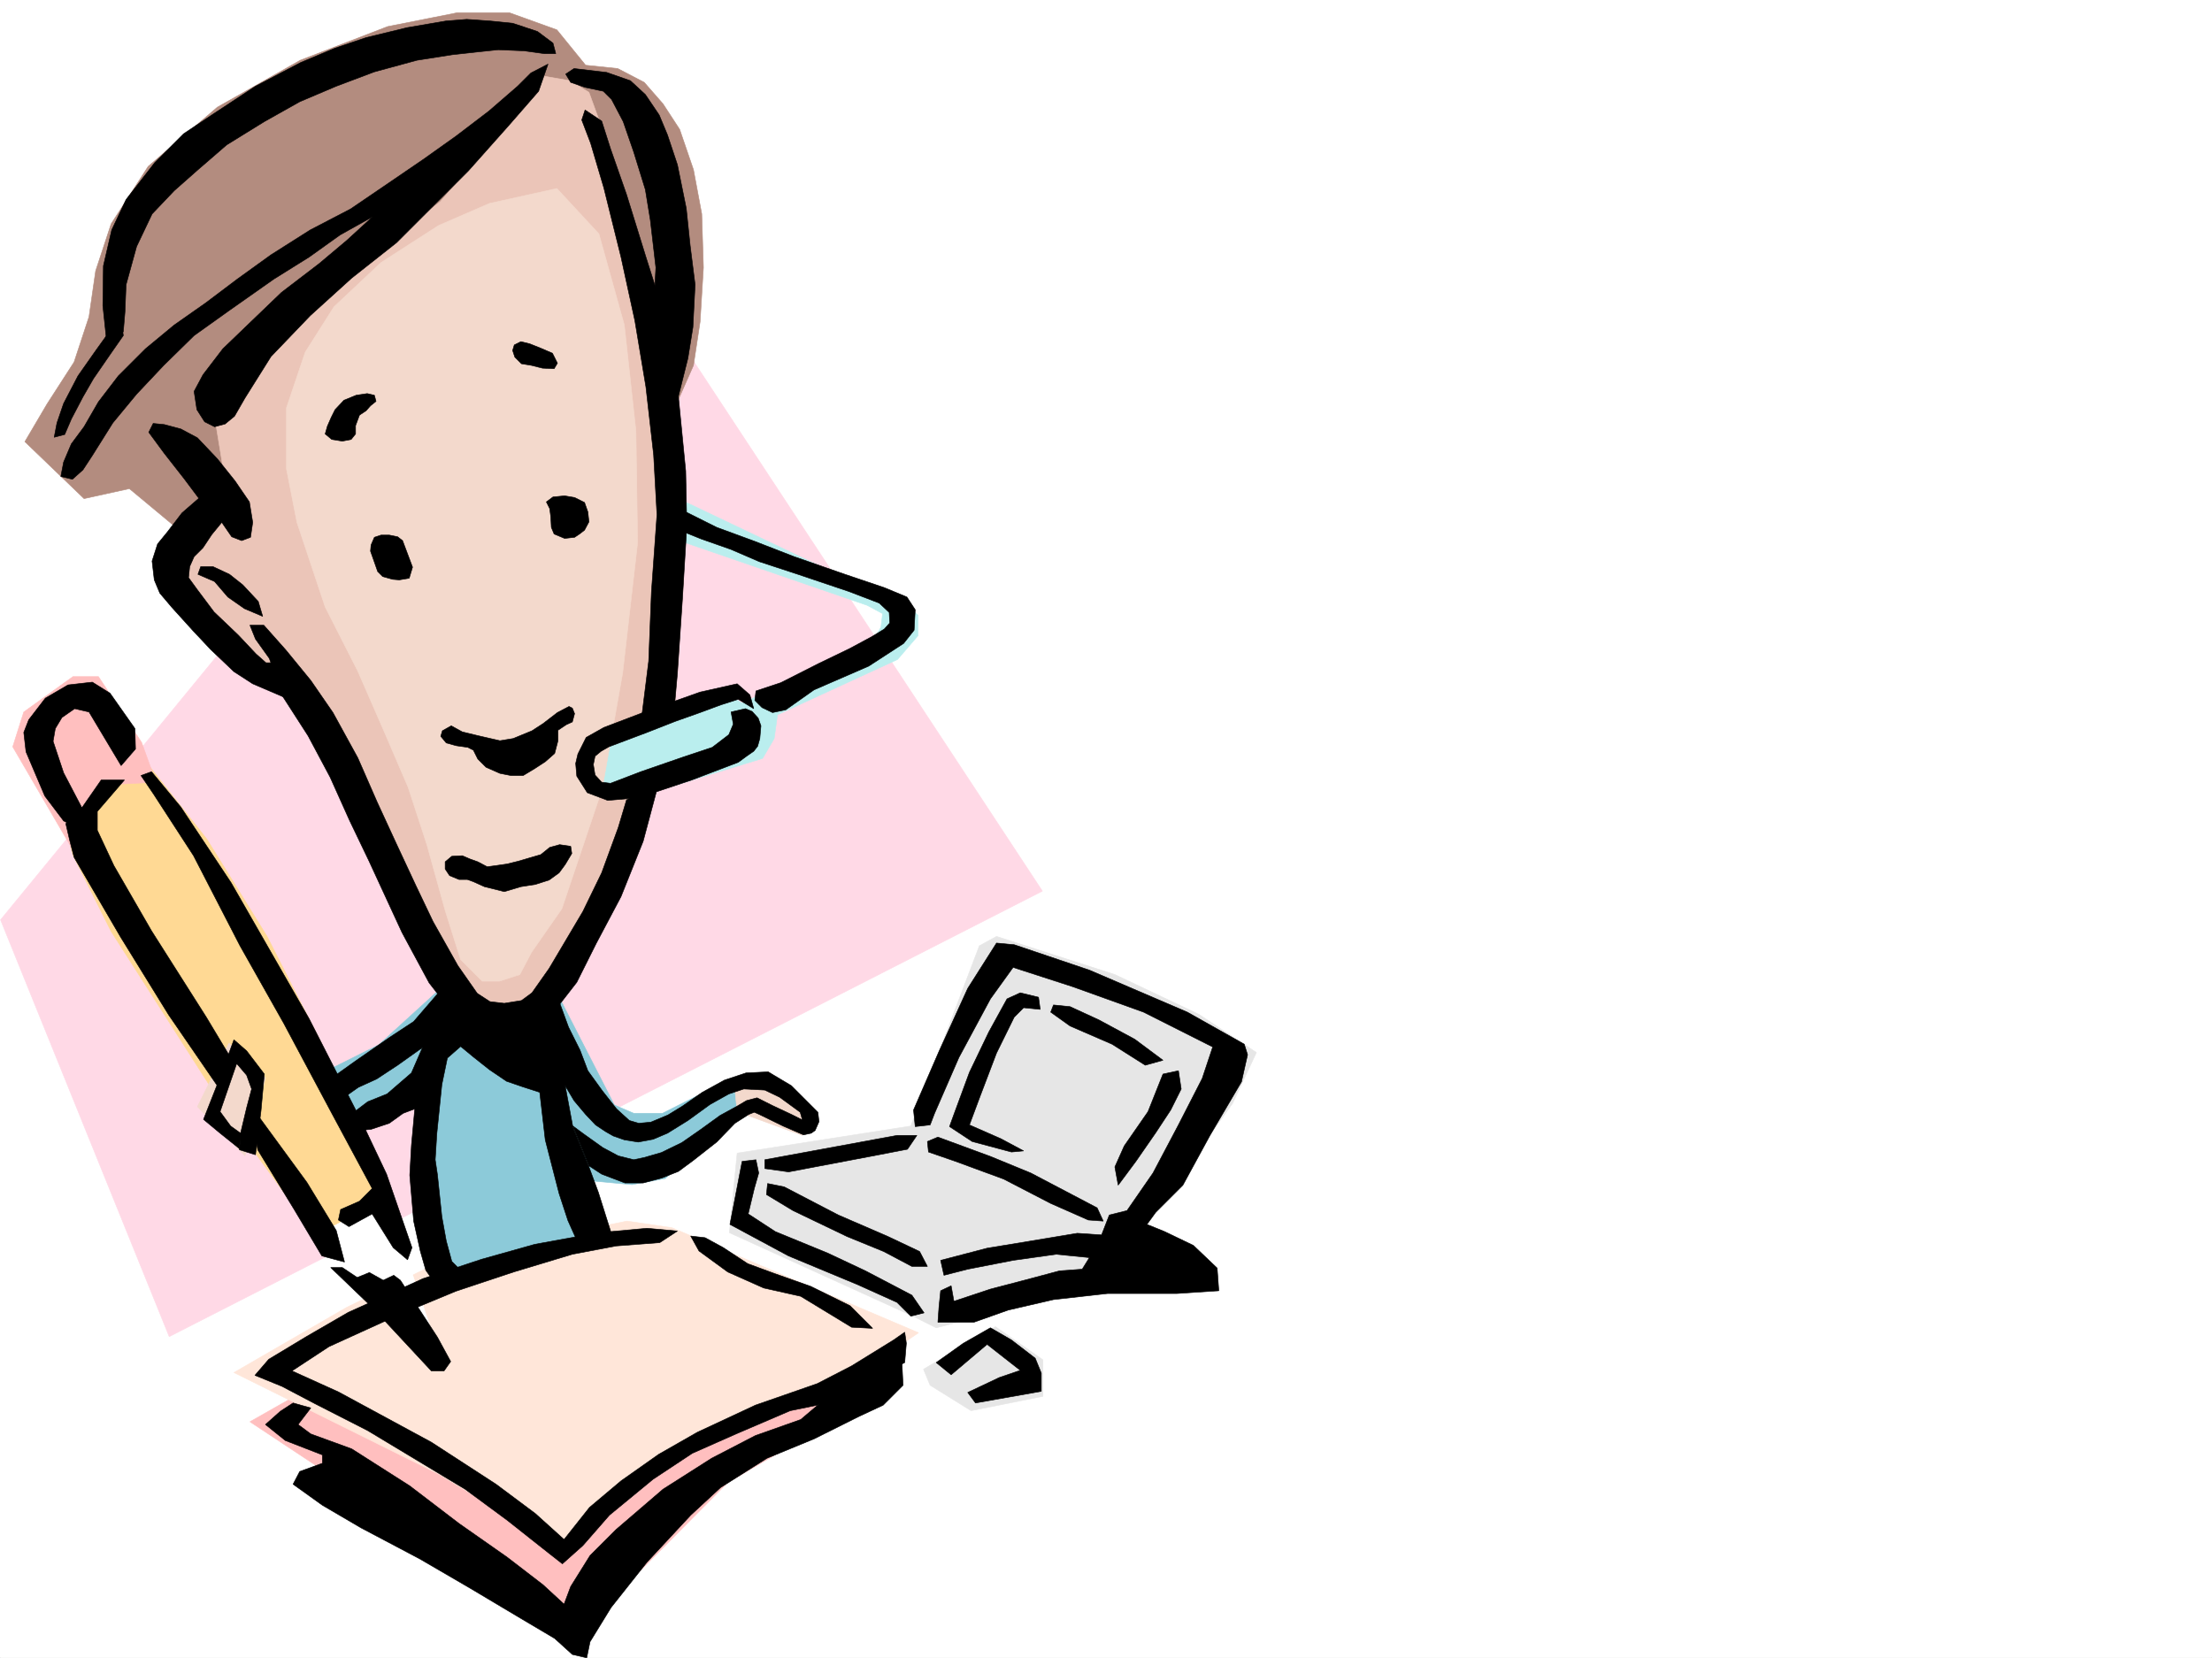 <svg xmlns="http://www.w3.org/2000/svg" width="2997.016" height="2246.659"><rect width="100%" height="100%" fill="#333333" stroke="none"/><defs><clipPath id="a"><path d="M0 0h2997v2244.137H0Zm0 0"/></clipPath></defs><path fill="#fff" d="M0 2246.297h2997.016V0H0Zm0 0"/><g clip-path="url(#a)" transform="translate(0 2.16)"><path fill="#fff" fill-rule="evenodd" stroke="#fff" stroke-linecap="square" stroke-linejoin="bevel" stroke-miterlimit="10" stroke-width=".743" d="M.742 2244.137h2995.531V-2.16H.743Zm0 0"/></g><path fill="#ffd9e6" fill-rule="evenodd" stroke="#ffd9e6" stroke-linecap="square" stroke-linejoin="bevel" stroke-miterlimit="10" stroke-width=".743" d="m.742 1246.352 797.211-972.223 614.379 933.277-1183.05 603.707Zm0 0"/><path fill="#ffbfbf" fill-rule="evenodd" stroke="#ffbfbf" stroke-linecap="square" stroke-linejoin="bevel" stroke-miterlimit="10" stroke-width=".743" d="m409.848 1886.027-71.203 40.43 439.835 291.375 207.543-208.992 221.778-129.578-424.824-146.781zm0 0"/><path fill="#ffe6d9" fill-rule="evenodd" stroke="#ffe6d9" stroke-linecap="square" stroke-linejoin="bevel" stroke-miterlimit="10" stroke-width=".743" d="m910.328 1663.547 334.188 142.324-107.88 73.39-122.89 43.442-118.394 57.672-71.165 65.18-51.687 59.902-177.594-107.836-277.96-137.828 152.84-88.367 140.839-68.934 239.02-47.937zm0 0"/><path fill="#e6e6e6" fill-rule="evenodd" stroke="#e6e6e6" stroke-linecap="square" stroke-linejoin="bevel" stroke-miterlimit="10" stroke-width=".743" d="m1348.637 1797.621-97.399 57.676 8.992 21.738 55.446 34.445 97.398-19.468v-49.426zm1.523-528.785 160.352 51.687 113.86 53.918 77.925 51.692-32.219 68.894-140.84 196.242-38.238 50.168-222.52 57.711-29.949-15.015-250.277-113.82 10.516-107.876 235.265-36.714 92.902-244.18zm0 0"/><path fill="#8ccad9" fill-rule="evenodd" stroke="#8ccad9" stroke-linecap="square" stroke-linejoin="bevel" stroke-miterlimit="10" stroke-width=".743" d="m435.3 1454.598 77.927-38.98 92.902-84.614 146.86 11.223 79.449 155.07 26.199 11.219h38.98l90.637-45.707 19.508 38.945-106.43 95.129-44.926 8.25-65.18-5.98 35.192 77.144-138.61 26.195-98.882 34.489-26.238-134.075 2.269-110.105-101.152 35.187zm0 0"/><path fill="#fff" fill-rule="evenodd" stroke="#fff" stroke-linecap="square" stroke-linejoin="bevel" stroke-miterlimit="10" stroke-width=".743" d="m517.723 1605.133 79.453 235.187-152.883-144.554-14.977-41.211 34.489-42.696zm0 0"/><path fill="#ffd994" fill-rule="evenodd" stroke="#ffd994" stroke-linecap="square" stroke-linejoin="bevel" stroke-miterlimit="10" stroke-width=".743" d="m202.305 1038.145 77.925 98.843 81.641 131.848 73.43 144.55 86.918 208.989-95.13 51.652-107.917-148.304-168.559-263.653-51.73-103.34-17.203-64.437 36.715-50.168zm0 0"/><path fill="#ffbfbf" fill-rule="evenodd" stroke="#ffbfbf" stroke-linecap="square" stroke-linejoin="bevel" stroke-miterlimit="10" stroke-width=".743" d="m98.883 916.777-66.664 47.938-14.977 47.191 81.64 140.059 41.212-88.367 71.203-3.754-19.473-53.918-58.453-89.149zm0 0"/><path fill="#f3d9cc" fill-rule="evenodd" stroke="#f3d9cc" stroke-linecap="square" stroke-linejoin="bevel" stroke-miterlimit="10" stroke-width=".743" d="m994.273 1462.809 4.497 43.441 88.406 32.219 12.746-38.946-58.453-47.191zm-684.093-49.422-42.696 86.136 64.434 66.668 27.723-105.609zm0 0"/><path fill="#b38c7f" fill-rule="evenodd" stroke="#b38c7f" stroke-linecap="square" stroke-linejoin="bevel" stroke-miterlimit="10" stroke-width=".743" d="m914.078 552.758 25.496-57.672 8.992-59.16 4.496-73.39-2.269-72.65-11.219-59.94-18.73-54.66-22.48-34.485-25.497-29.211-35.933-18.727-43.477-4.496-38.945-47.937-64.438-23.188h-70.457l-94.387 18.73-118.394 45.669-112.375 63.656-93.645 80.152-50.203 77.89-20.996 63.692-8.992 62.168-20.215 61.387-36.715 56.93-29.992 50.949 80.195 77.144 61.426-13.488 80.156 66.664zm0 0"/><path fill="#baeeee" fill-rule="evenodd" stroke="#baeeee" stroke-linecap="square" stroke-linejoin="bevel" stroke-miterlimit="10" stroke-width=".743" d="m909.582 728.785 265.254 91.375 20.96 11.262-2.23 18.691-14.23 22.48-173.84 80.157-17.988-11.223-198.547 65.883-5.242 34.45 27.722 36.714 41.211 4.496 180.567-55.445 15.719-26.938 4.496-32.218 162.617-74.88 27.719-32.214v-27.723l-25.493-24.71-82.421-29.954-226.274-107.875zm0 0"/><path fill="#ebc5b8" fill-rule="evenodd" stroke="#ebc5b8" stroke-linecap="square" stroke-linejoin="bevel" stroke-miterlimit="10" stroke-width=".743" d="m729.02 101.855-56.93 84.653-75.7 86.879-100.367 77.886-125.902 75.66-59.941 68.153-17.985 77.926 13.489 82.383-81.641 107.835 13.488 50.207 95.875 98.102 71.2 20.215 230.769 457.664 82.422-11.223 91.379-123.593 47.972-128.09 23.227-66.668-53.215 14.234-41.21-20.957 3.01-34.45 125.118-59.194 12.004-171.536-2.266-110.105-7.468-104.824-22.485-111.633-38.98-137.79-27.723-118.355-29.207-80.152-25.453-15.719Zm0 0"/><path fill="#f3d9cc" fill-rule="evenodd" stroke="#f3d9cc" stroke-linecap="square" stroke-linejoin="bevel" stroke-miterlimit="10" stroke-width=".743" d="m663.098 275.656-68.934 29.95-77.926 50.164-63.695 59.94-38.941 61.427-25.497 75.62v82.423l14.235 72.648 38.238 114.602 44.184 86.879 35.972 82.386 32.22 74.914 25.452 77.887 24.75 89.11 20.957 66.664 29.246 29.207h23.227l27.723-8.954 15.718-29.988 41.211-59.16 54.7-162.539 27.722-157.297 20.215-175.988-2.227-151.32-15.757-143.81-34.45-123.593-56.93-61.426Zm0 0"/><path fill-rule="evenodd" stroke="#000" stroke-linecap="square" stroke-linejoin="bevel" stroke-miterlimit="10" stroke-width=".743" d="m1268.48 1846.3 36.715-26.194 36.715-20.958 28.465 16.461 32.219 24.711 8.25 20.215v24.711l-89.145 15.758-10.52-14.234 42.735-20.215 28.465-9.735-44.965-35.23-48.719 41.21zm-206.054-238.155 73.43 38.199 67.445 29.207 42.699 20.215 10.52 20.215h-21l-38.2-20.215-49.46-20.215-73.43-35.227-35.973-21.703 1.524-14.973zm364.918-246.45-3.75 9.739 26.195 18.726 56.969 24.711 44.965 28.465 23.968-6.723-38.242-28.465-48.676-26.238-38.984-17.945zm87.664 244.18 23.969-32.219 26.976-38.941 20.215-30.695 14.234-28.465-3.754-24.711-20.957 4.496-20.254 50.91-32.218 46.45-12.707 28.464zm-128.129-46.449-30.734-16.461-42.7-18.73 14.235-38.2 22.48-59.16 23.969-48.68 12.75-12.746 22.48 2.23-2.27-16.46-24.71-5.985-17.985 8.211-24.71 44.965-26.239 54.664-20.996 56.93-5.98 16.5 30.73 20.215 53.176 14.23zm-116.129-18.692 71.16 26.2 54.703 22.48 89.89 47.195 8.25 17.946-20.214-1.485-50.945-22.484-63.696-32.961-65.18-23.969-36.714-12.707-1.484-14.23zm-28.504-2.265h-26.941l-179.078 32.96v11.966l32.218 4.496 118.356-22.446 42.738-8.25zm0 0"/><path fill-rule="evenodd" stroke="#000" stroke-linecap="square" stroke-linejoin="bevel" stroke-miterlimit="10" stroke-width=".743" d="m1005.496 1573.656-16.5 85.395 79.45 42.699 93.644 38.941 53.215 23.97 18.73 18.73 17.984-4.497-16.5-23.968-62.949-32.961-50.949-23.969-71.16-29.207-36.715-23.969 8.25-34.449 5.98-20.957-3.753-17.984zm268.969 134.074 62.95-16.46 59.198-9.735 62.95-10.48 32.96 2.23 10.48-26.941 23.97-6.02 35.23-50.91 34.445-65.18 32.22-62.91 14.23-42.699-93.645-47.191-95.91-34.45-80.898-26.195-30.735 42.656-42.695 79.414-32.961 75.657-6.024 15.718-20.214 2.27-2.266-22.485 34.484-79.41 38.946-85.355 38.98-61.426 23.969 2.227 101.894 34.449 132.63 56.93 77.183 43.437 4.496 14.234-8.25 36.715-42.695 72.649-36.719 67.406-36.715 36.715-12 16.46 23.965 9.74 38.984 18.726 32.22 30.734 2.226 30.691-56.93 3.754h-93.684l-73.39 8.25-61.465 14.235-46.45 16.46h-48.679l1.484-20.956 2.23-21.743 14.231-6.722 3.754 20.957 49.461-16.461 48.719-12.746 44.926-12.004 30.734-2.23 9.734-15.72-44.964-4.496-58.415 8.211-61.464 12.004-32.22 8.25zm-338.645-32.921 11.223 20.214 38.98 28.465 48.68 21.703 50.203 11.258 68.934 41.918 28.465 1.524-30.692-30.735-53.215-26.195-48.68-17.242-36.714-13.492-32.961-21.7-24.75-13.488zm-487.773 42.66 56.969 54.699 79.41 85.395h17.207l8.992-12.747-17.945-32.96-50.207-77.145-8.993-6.727-14.234 6.727-18.726-10.48-16.5 6.726-20.215-13.488zm0 0"/><path fill-rule="evenodd" stroke="#000" stroke-linecap="square" stroke-linejoin="bevel" stroke-miterlimit="10" stroke-width=".743" d="m917.832 1668.047-41.21-3.754-65.923 6.02-86.176 15.718-71.906 20.215-79.449 26.235-32.961 14.976-68.191 30.695-56.93 32.961-50.95 30.692-18.726 21.742 36.715 14.973 44.184 23.226 71.941 36.715 131.887 79.371 56.93 41.957 57.71 45.668 17.203 13.488 27.723-24.71 35.973-41.172 59.195-48.72 53.176-35.187 59.2-26.199 73.429-31.476 36.715-7.504 118.394-57.676 2.23-26.195-2.23-14.977-14.976 10.48-56.97 35.188-46.448 23.969-83.91 29.21-78.668 36.715-52.434 29.95-50.984 35.972-42.7 35.934-34.445 43.437-38.984-35.187-53.176-39.688-87.664-56.93-125.899-68.152-62.914-28.464 50.203-32.961 92.16-41.953 79.415-32.961 78.668-26.2 79.41-23.968 59.199-11.258 59.195-4.5zm0 0"/><path fill-rule="evenodd" stroke="#000" stroke-linecap="square" stroke-linejoin="bevel" stroke-miterlimit="10" stroke-width=".743" d="m1223.516 1877.035-26.938 26.942-32.219 15.011-61.464 30.696-63.696 26.195-62.91 39.727-40.469 37.457-59.199 63.656-48.68 61.425-28.503 46.41-4.497 21.743-19.472-4.5-23.965-21.738-44.223-26.196-70.422-41.957-68.187-39.683-79.414-41.957-52.434-30.692-39.726-28.465 8.996-17.242 30.73-11.222v-11.262l-50.203-19.473-26.98-21.7 20.214-17.983 17.243-11.223 23.968 6.723-17.203 22.484 17.203 12.746 55.446 20.215 78.668 50.164 66.707 50.95 65.18 45.667 48.718 37.457 28.465 26.238 8.992-23.968 26.196-41.953 35.23-35.192 63.695-54.703 65.922-41.953 59.195-30.691 61.426-21.743 44.223-37.418 92.902-39.726zm-947.782-360.269 20.957-53.215 20.254-54.66 17.203 14.976 24.008 31.473-4.496 49.422-7.508 59.941-21.738-6.762 1.524-22.484 8.21-34.445 6.766-25.457-6.766-18.727-13.449-15.719-22.484 65.141 14.234 19.473 13.488 9.734-1.523 20.996-26.2-20.996zM588.18 1736.98l-11.258-15.757-7.508-26.2-8.953-40.468-5.281-62.168 2.27-40.43 4.495-49.422-15.757 5.98-18.727 13.493-24.715 8.21-23.223 2.266v-25.453l18.727-14.23 26.238-10.52 32.961-28.465 14.977-34.445-33.707 23.965-28.465 18.73-24.75 11.262-25.453 17.945-5.239-34.445 26.196-18.73 46.453-32.22 33-21.698 32.96-38.2 84.65 23.965L756 1352.703l14.23 38.945 15.72 31.473 10.519 27.723 19.469 26.941 19.472 24.75 17.242 15.719 12.746 3.754 16.465-1.528 23.223-9.734 19.512-11.965 26.941-18.73 29.988-16.5 29.207-9.735 29.993-1.484 31.472 18.727 35.934 35.972 1.523 12.707-5.238 12.004-5.277 3.715-10.48 2.27-27.723-12.004-32.215-15.72-6.727-2.972-7.508 2.973-18.73 12.004-24.711 25.453-31.473 24.71-20.254 14.977-22.445 8.993-25.492 6.765h-24.711l-31.477-12.004-17.242-11.222-21.738-53.957 14.23 10.515 26.239 18.73 20.996 11.223 20.957 5.239 14.23-3.012 23.227-6.727 27.722-13.488 24.75-17.203 26.98-19.512 23.224-12.707 12.707-7.508 14.234-3.754 20.996 10.52 25.492 11.965 14.977 7.508-3.012-10.48-27.723-20.255-20.214-9.734-28.465-1.488-20.254 6.726-25.453 14.23-29.989 21.743-27.722 17.203-19.473 8.25-20.215 3.754-18.765-3.012-14.977-5.238-10.48-5.984-13.489-8.993-13.488-14.23-15.719-18.73-12.004-20.215 10.48 56.187 21.74 53.918 12.745 34.45 17.242 54.698-45.707 11.965-12.746-28.465-12.004-36.675-18.73-72.688-7.465-64.398-23.227-7.504-21.738-7.469-23.226-15.719-21.743-17.242-17.242-14.234-17.984 15.719-7.469 35.972-6.765 65.883-2.227 35.973 3.012 20.214 5.98 56.93 5.98 32.961 7.508 27.723 14.977 14.972zm0 0"/><path fill-rule="evenodd" stroke="#000" stroke-linecap="square" stroke-linejoin="bevel" stroke-miterlimit="10" stroke-width=".743" d="m89.148 1116.031 5.239 22.485 6.023 23.183 62.91 107.88 65.22 105.609 68.933 100.367 15.718-41.211-33.703-56.149-74.175-116.867-50.985-88.367-22.445-47.938v-25.492l36.715-42.656h-31.473l-25.496 36.676zm0 0"/><path fill-rule="evenodd" stroke="#000" stroke-linecap="square" stroke-linejoin="bevel" stroke-miterlimit="10" stroke-width=".743" d="m111.629 1095.816-25.453-48.68-14.23-42.695 2.968-17.246 8.996-14.972 17.242-12.004 19.473 4.496 43.477 72.687 19.472-22.484-.742-27.723-33.742-47.933-23.969-14.977-32.96 3.754-30.735 17.945-22.48 29.246-6.727 17.207 3.011 26.235 25.454 59.902 25.492 33.703 17.203 8.993zM466.777 1710l-11.222-42.7-39.727-65.179-67.406-92.117-3.754 20.996 4.496 26.941 49.422 80.895 37.496 62.914zm-261.464-664.387L245 1093.551l68.191 102.637 105.649 184.238L490 1519.738l33.746 71.164 34.445 99.625-5.98 16.461-19.473-16.46-28.504-45.708-31.437 17.242-14.27-8.992 3.008-14.234 25.496-11.219 17.203-17.246-54.703-101.855-65.18-122.11-59.156-104.863-62.953-122.07-53.957-83.13-17.242-25.491zM998.77 926.516l-50.204 11.257-67.449 23.97-62.949 23.968-23.969 13.488-11.222 22.446-3.008 12.746 1.484 17.203 14.27 22.484 27.722 10.477 41.953-3.715 71.907-23.965 62.953-23.969 11.219-8.25 9.738-6.765 5.277-6.727 2.973-10.476 1.523-17.247-3.754-10.476-8.25-8.992-8.992-3.754-19.472 4.496 2.972 16.5-5.984 14.23-22.48 17.207-40.43 13.489-56.227 19.472-41.21 15.758-11.966-1.527-8.992-9.735-2.27-14.234 2.27-11.219 8.25-6.765 10.48-5.985 51.688-19.469 38.203-14.976 33.742-11.965 28.465-10.516 23.227-7.468 20.957 12.707-5.242-18.692zm-74.172-235.188 46.449 23.223 50.95 18.73 53.917 20.957 68.934 23.969 53.215 17.988 30.695 12.746 11.258 17.204-1.485 27.722-14.23 17.985-47.235 30.695-74.171 32.219-38.204 26.976-17.984 3.754-14.234-6.766-9.735-9.734 1.485-12.746 33.707-11.223 51.726-26.195 41.957-20.254 29.207-15.719 17.243-10.48 7.468-8.25-.742-14.23-13.492-12.708-41.211-15.757-68.934-23.227-52.43-17.203-38.202-16.5-40.47-14.234-35.226-14.23zM288.48 767.73l22.442 10.477 17.988 14.234 20.996 22.48 5.98 20.216-24.71-10.477-22.48-15.719-17.989-21-22.48-9.734 3.753-10.477zm322.926 215.711 14.977 8.254 21.738 5.239 29.207 6.722 17.988-2.968 25.454-10.481 15.015-9.734 19.469-14.977 15.719-8.25 4.496 2.23 3.011 7.504-3.011 11.223-8.25 3.754L756 989.465v14.191l-4.496 17.246-12.75 11.22-14.973 9.737-14.976 8.993h-16.5l-14.977-2.973-18.726-8.25-11.262-11.219-5.985-12.004-7.503-3.754-15.72-2.23-13.491-3.754-7.465-8.992 2.226-7.469zm35.934 184.282-10.48-3.754-10.477-4.496-14.235.742-8.992 7.508v9.734l5.985 8.992 12.746 5.242h11.218l8.25 2.97 14.977 6.765 26.98 6.726 22.481-6.726 19.473-3.012 18.73-5.98 13.488-9.739 8.25-11.219 8.993-15.015-1.485-9.734-15.015-2.23-13.45 3.753-12.004 9.734-12.746 3.715-17.988 5.281-14.973 3.711-15.718 2.27-11.262 1.484zM497.508 533.285l-14.977 2.27-16.5 6.722-12.004 12.746-5.238 10.48-5.238 12.005-2.973 10.476 8.953 7.47 14.274 2.269 11.965-2.27 5.98-7.469v-11.257l5.281-14.235 8.992-5.98 5.98-6.727 7.47-6.02-2.227-8.21zM696.8 467.402l-2.226 7.47 2.969 8.991 8.992 8.992 13.492 2.23L735 498.84l15.758.742 4.496-7.469-6.762-13.488-15.719-6.766-14.976-5.984-12.004-2.969zm43.481 212.703 4.496 8.993 1.485 11.222.742 14.23 3.754 8.997 14.234 5.98 13.488-1.484 6.727-4.496 6.762-5.242 5.984-11.22-1.484-13.491-4.5-12.746-13.489-6.723-13.488-2.27-15.758 1.524zM502.004 746.77l9.738 27.722 6.723 6.727 13.492 3.754 8.992.742 13.488-2.23 4.497-15.012-13.489-35.934-6.726-5.238-11.258-2.27h-11.223l-8.992 3.012-4.5 10.477zM201.559 585.719l20.96 28.465 26.977 34.445 22.484 29.992 26.977 26.938 14.977 21.742 13.488 5.238 12.004-4.496 2.972-20.215-4.496-27.723-19.472-28.464-23.97-29.95-26.976-28.464L245 581.223l-22.48-5.985-14.977-1.484Zm0 0"/><path fill-rule="evenodd" stroke="#000" stroke-linecap="square" stroke-linejoin="bevel" stroke-miterlimit="10" stroke-width=".743" d="m408.36 971.48-24.008-26.98-41.954-17.984-25.453-16.465-31.476-29.95L261.5 854.61l-28.465-31.437-16.5-19.473-7.508-17.984-2.968-25.453 7.464-23.227 13.493-16.5 19.472-25.453 34.485-29.953 19.472 42.7-13.492 16.46-11.96 17.984-12.005 11.965-5.984 13.492-1.524 14.973 12.004 16.5 22.48 29.953 32.962 31.473 23.969 25.457 13.488 11.965h10.48l16.5 23.965zM777.738 92.863l44.184 5.239 32.219 11.261 20.254 18.727 18.726 27.722 11.223 26.942 13.488 40.469 12.004 59.156 5.242 50.168 6.723 53.215-2.969 57.672-6.766 41.914-20.957 83.91-23.226-107.88-1.524-56.929 2.266-41.914-7.508-64.437-6.722-41.172-15.758-50.946-14.235-41.214-15.718-29.95-11.258-11.222-24.711-5.239-19.473-6.765-6.765-11.219zm-24.75-20.215-3.754-14.234L728.277 42.7l-33.703-11.222-29.992-3.012-32.219-2.27-28.465 2.27-52.433 8.992-55.442 13.492-41.996 14.23-46.449 19.473-61.426 32.18-56.93 37.457-40.468 26.98-38.98 38.942-38.946 50.164-19.473 41.215-11.261 48.676-.742 53.922 6.023 56.93 21.7-21.704 2.269-26.977 1.484-36.675 14.23-51.692 21-44.183 29.95-31.477 32.219-28.465 38.98-33.703 50.95-31.476 47.937-26.938 49.46-20.996 51.692-19.473 57.711-15.718 47.934-7.508 33.707-3.715 28.465-3.008 35.226 1.485 26.98 3.753zm-10.48 14.231-12.746 36.715-40.469 46.414-54.66 61.426-50.207 50.203-47.192 47.195-60.722 47.938-56.188 50.906-53.176 55.445-35.23 56.184-14.23 24.715-12.747 10.476-14.234 3.754-13.488-6.766-10.48-16.46-3.75-24.711 12.003-22.481 26.938-35.191 40.468-38.942 38.985-37.46 50.945-38.942 37.457-31.477 35.23-32.218-44.222 24.71-41.953 29.993-47.977 29.949-60.683 42.695-47.192 33.707-41.215 40.43-36.714 38.941-32.215 38.985-27.723 44.183-12.746 19.469-14.234 12.746-15.72-3.75 3.755-19.472 10.48-24.711 17.242-23.227 19.473-33.703 26.977-35.23 36.714-36.676 38.946-32.22 42.695-29.948 42.738-32.22 45.707-32.96 53.176-33.703 54.703-28.465 51.688-35.191 47.195-32.22 44.223-31.476 44.222-33.703 38.942-33.703 17.988-17.95zm0 0"/><path fill-rule="evenodd" stroke="#000" stroke-linecap="square" stroke-linejoin="bevel" stroke-miterlimit="10" stroke-width=".743" d="m73.43 592.484 3.754-19.472 8.992-26.239 19.472-37.457 24.711-35.191 20.996-29.207 14.235-.742 1.484 10.48-17.242 24.711-23.227 33.703-14.23 24.711-15.719 29.989-8.992 20.96zM357.414 847.14l29.95 33.704 33.702 41.172 29.993 43.48 33.703 61.387 26.234 59.941 26.238 56.93 26.196 56.148 23.226 48.72 33.742 59.897 26.2 37.461 17.242 11.22 19.473 2.269 23.222-3.754 14.235-10.48 23.226-32.962 45.707-77.144 25.492-52.434 22.485-61.426 11.218-37.457 43.48-22.44L871.384 1140l-29.988 74.914-33.708 63.656-26.234 52.434-26.2 33.703-67.444 14.977-74.918-7.508-31.473-40.43-36.715-68.152-22.484-48.68-22.48-48.719-26.2-54.66-26.234-58.414-29.953-56.187L383.61 944.5l-18.726-52.434-18.73-26.195-7.508-18.73zm435.301-698.09-4.496 13.489 12 31.438 17.949 60.683 23.227 93.645 18.765 86.136 14.977 89.852 10.476 92.156 4.5 80.899-7.508 104.828-3.714 93.644-11.262 89.89 44.965-14.976 5.238-58.453 6.766-100.37 5.98-98.845-1.523-74.914-13.45-137.047-14.273-70.417-26.195-82.383-26.239-84.653-21.738-62.168-11.965-37.46zm0 0"/></svg>
